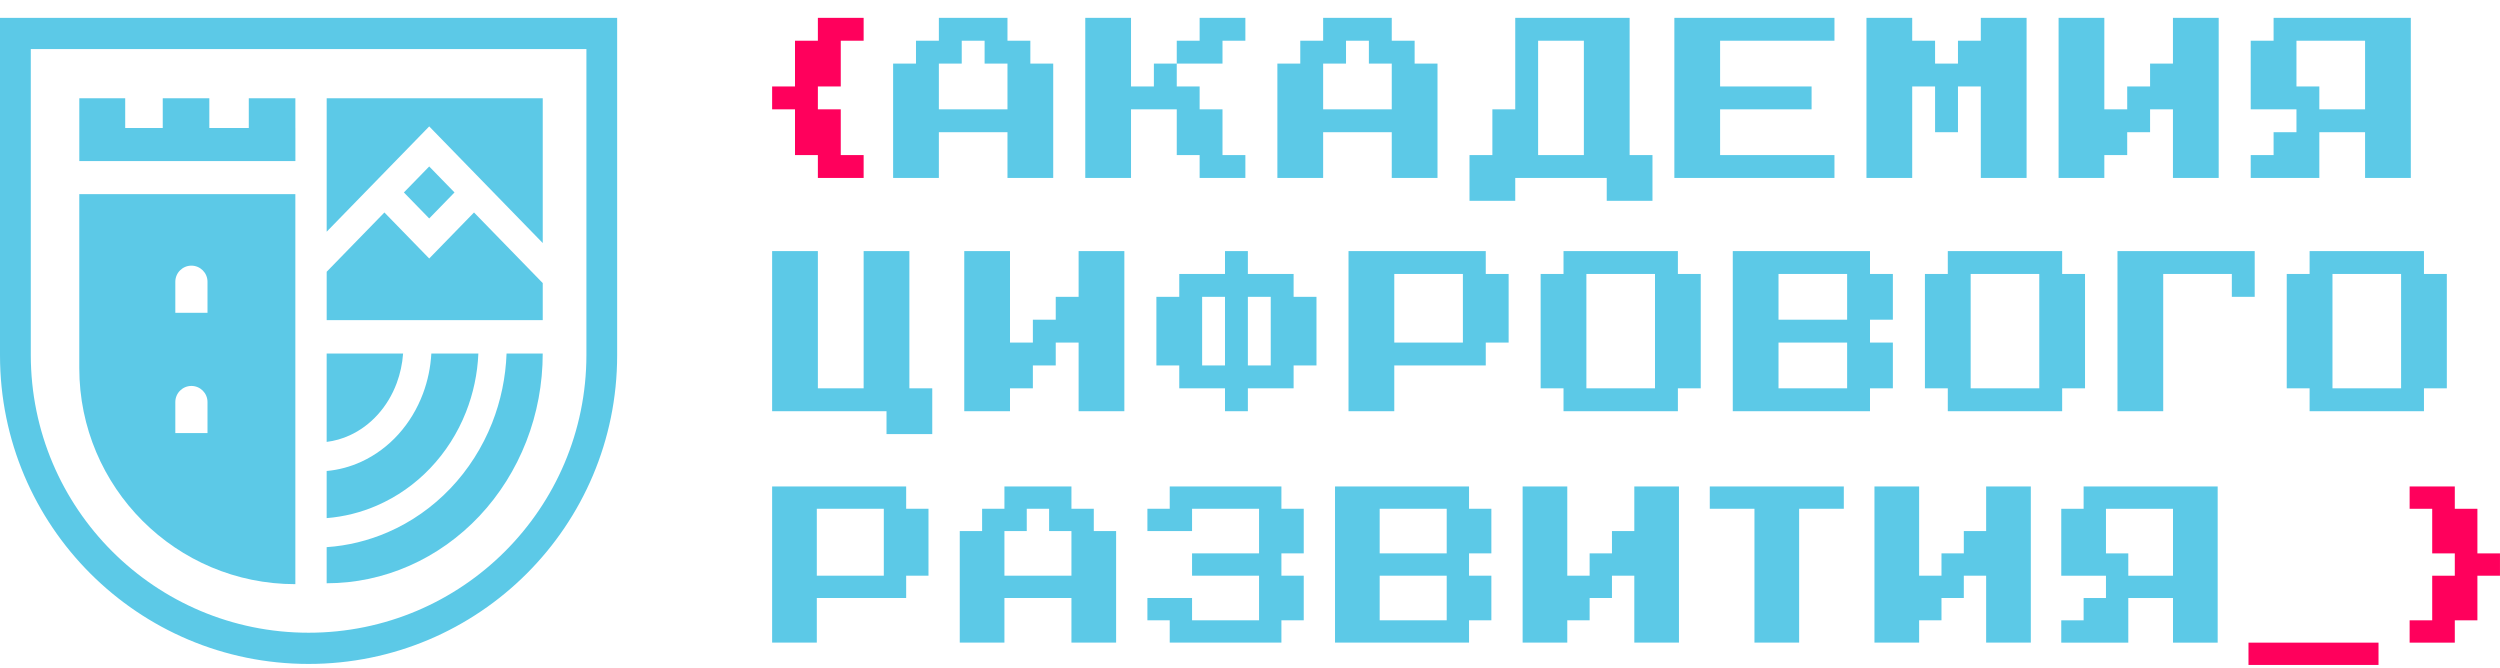 <?xml version="1.0" encoding="UTF-8"?> <svg xmlns="http://www.w3.org/2000/svg" width="101" height="27" viewBox="0 0 101 27" fill="none"> <path d="M97.349 25.963V25.061H98.261V23.259H99.174V22.357H98.261V20.555H97.349V19.653H99.174V20.555H100.087V22.357H100.999V23.259H100.087V25.061H99.174V25.963H97.349Z" fill="#FF005C"></path> <path d="M90.839 26.864V25.963H96.092V26.864H90.839Z" fill="#FF005C"></path> <path d="M83.275 25.963V25.061H84.178V24.16H85.081V23.259H83.275V20.555H84.178V19.653H89.594V25.963H87.789V24.16H85.983V25.963H83.275ZM85.983 23.259H87.789V20.555H85.081V22.357H85.983V23.259Z" fill="#5CC9E7"></path> <path d="M75.728 25.961V19.653H77.533V23.258H78.436V22.356H79.338V21.455H80.24V19.653H82.045V25.961H80.24V23.258H79.338V24.159H78.436V25.06H77.533V25.961H75.728Z" fill="#5CC9E7"></path> <path d="M70.88 25.961V20.554H69.075V19.653H74.49V20.554H72.685V25.961H70.88Z" fill="#5CC9E7"></path> <path d="M61.514 25.961V19.653H63.318V23.258H64.221V22.356H65.123V21.455H66.026V19.653H67.83V25.961H66.026V23.258H65.123V24.159H64.221V25.06H63.318V25.961H61.514Z" fill="#5CC9E7"></path> <path d="M53.935 25.961V19.653H59.349V20.554H60.251V22.356H59.349V23.258H60.251V25.06H59.349V25.961H53.935ZM55.739 22.356H58.447V20.554H55.739V22.356ZM55.739 25.06H58.447V23.258H55.739V25.06Z" fill="#5CC9E7"></path> <path d="M47.257 25.961V25.06H46.355V24.159H48.159V25.06H50.866V23.258H48.159V22.356H50.866V20.554H48.159V21.455H46.355V20.554H47.257V19.653H51.769V20.554H52.671V22.356H51.769V23.258H52.671V25.06H51.769V25.961H47.257Z" fill="#5CC9E7"></path> <path d="M38.774 25.961V21.455H39.677V20.554H40.579V19.653H43.286V20.554H44.189V21.455H45.091V25.961H43.286V24.159H40.579V25.961H38.774ZM40.579 23.258H43.286V21.455H42.384V20.554H41.481V21.455H40.579V23.258Z" fill="#5CC9E7"></path> <path d="M31.194 25.961V19.653H36.609V20.554H37.511V23.258H36.609V24.159H32.999V25.961H31.194ZM32.999 23.258H35.706V20.554H32.999V23.258Z" fill="#5CC9E7"></path> <path d="M93.308 16.613V15.688H92.384V11.068H93.308V10.144H97.928V11.068H98.852V15.688H97.928V16.613H93.308ZM94.232 15.688H97.004V11.068H94.232V15.688Z" fill="#5CC9E7"></path> <path d="M85.546 16.613V10.144H91.09V11.992H90.166V11.068H87.394V16.613H85.546Z" fill="#5CC9E7"></path> <path d="M78.691 16.613V15.688H77.767V11.068H78.691V10.144H83.311V11.068H84.235V15.688H83.311V16.613H78.691ZM79.615 15.688H82.387V11.068H79.615V15.688Z" fill="#5CC9E7"></path> <path d="M70.004 16.613V10.144H75.548V11.068H76.472V12.916H75.548V13.84H76.472V15.688H75.548V16.613H70.004ZM71.852 12.916H74.624V11.068H71.852V12.916ZM71.852 15.688H74.624V13.84H71.852V15.688Z" fill="#5CC9E7"></path> <path d="M63.166 16.613V15.688H62.242V11.068H63.166V10.144H67.787V11.068H68.71V15.688H67.787V16.613H63.166ZM64.09 15.688H66.862V11.068H64.09V15.688Z" fill="#5CC9E7"></path> <path d="M54.48 16.613V10.144H60.025V11.068H60.949V13.84H60.025V14.764H56.329V16.613H54.48ZM56.329 13.84H59.101V11.068H56.329V13.84Z" fill="#5CC9E7"></path> <path d="M49.49 16.613V15.688H47.642V14.764H46.718V11.992H47.642V11.068H49.49V10.144H50.414V11.068H52.262V11.992H53.186V14.764H52.262V15.688H50.414V16.613H49.49ZM48.566 14.764H49.49V11.992H48.566V14.764ZM50.414 14.764H51.338V11.992H50.414V14.764Z" fill="#5CC9E7"></path> <path d="M38.956 16.613V10.144H40.804V13.84H41.728V12.916H42.652V11.992H43.576V10.144H45.424V16.613H43.576V13.84H42.652V14.764H41.728V15.688H40.804V16.613H38.956Z" fill="#5CC9E7"></path> <path d="M35.815 17.537V16.613H31.194V10.144H33.042V15.688H34.891V10.144H36.739V15.688H37.663V17.537H35.815Z" fill="#5CC9E7"></path> <path d="M90.929 7.189V6.265H91.853V5.341H92.777V4.417H90.929V1.645H91.853V0.721H97.397V7.189H95.549V5.341H93.701V7.189H90.929ZM93.701 4.417H95.549V1.645H92.777V3.493H93.701V4.417Z" fill="#5CC9E7"></path> <path d="M83.167 7.189V0.721H85.015V4.417H85.939V3.493H86.863V2.569H87.787V0.721H89.635V7.189H87.787V4.417H86.863V5.341H85.939V6.265H85.015V7.189H83.167Z" fill="#5CC9E7"></path> <path d="M75.405 7.189V0.721H77.253V1.645H78.177V2.569H79.102V1.645H80.025V0.721H81.874V7.189H80.025V3.493H79.102V5.341H78.177V3.493H77.253V7.189H75.405Z" fill="#5CC9E7"></path> <path d="M67.644 7.189V0.721H74.112V1.645H69.492V3.493H73.188V4.417H69.492V6.265H74.112V7.189H67.644Z" fill="#5CC9E7"></path> <path d="M59.368 8.113V6.265H60.292V4.417H61.216V0.721H65.837V6.265H66.76V8.113H64.912V7.189H61.216V8.113H59.368ZM62.14 6.265H63.988V1.645H62.14V6.265Z" fill="#5CC9E7"></path> <path d="M51.606 7.189V2.569H52.531V1.645H53.455V0.721H56.227V1.645H57.151V2.569H58.075V7.189H56.227V5.341H53.455V7.189H51.606ZM53.455 4.417H56.227V2.569H55.303V1.645H54.379V2.569H53.455V4.417Z" fill="#5CC9E7"></path> <path d="M46.617 2.569H47.541V3.493H48.465V4.417H49.389V6.265H50.313V7.189H48.465V6.265H47.541V4.417H45.693V7.189H43.845V0.721H45.693V3.493H46.617V2.569ZM50.313 0.721V1.645H49.389V2.569H47.541V1.645H48.465V0.721H50.313Z" fill="#5CC9E7"></path> <path d="M36.082 7.189V2.569H37.006V1.645H37.93V0.721H40.702V1.645H41.626V2.569H42.55V7.189H40.702V5.341H37.93V7.189H36.082ZM37.93 4.417H40.702V2.569H39.778V1.645H38.854V2.569H37.93V4.417Z" fill="#5CC9E7"></path> <path d="M33.042 7.189V6.265H32.118V4.417H31.194V3.493H32.118V1.645H33.042V0.721H34.891V1.645H33.967V3.493H33.042V4.417H33.967V6.265H34.891V7.189H33.042Z" fill="#FF005C"></path> <path fill-rule="evenodd" clip-rule="evenodd" d="M24.933 0.721L0 0.721L2.3841e-06 14.357C3.58795e-06 21.242 5.582 26.823 12.467 26.823C19.352 26.823 24.933 21.242 24.933 14.357L24.933 0.721ZM23.691 1.981L1.244 1.981L1.244 14.338C1.244 20.537 6.269 25.562 12.467 25.562C18.666 25.562 23.691 20.537 23.691 14.338L23.691 1.981Z" fill="#5CC9E7"></path> <path fill-rule="evenodd" clip-rule="evenodd" d="M19.326 14.284L17.426 14.284C17.395 14.839 17.282 15.385 17.089 15.9C16.86 16.512 16.524 17.071 16.097 17.544C15.671 18.017 15.162 18.394 14.599 18.653C14.152 18.858 13.679 18.985 13.197 19.028V20.932C13.895 20.876 14.58 20.705 15.229 20.423C16.034 20.073 16.766 19.561 17.383 18.913C18 18.265 18.491 17.496 18.825 16.648C19.122 15.897 19.291 15.097 19.326 14.284ZM13.197 22.105V23.564C14.344 23.564 15.479 23.324 16.538 22.857C17.597 22.391 18.559 21.707 19.37 20.846C20.18 19.984 20.823 18.961 21.262 17.835C21.701 16.71 21.926 15.503 21.926 14.284L20.465 14.284C20.43 15.247 20.233 16.196 19.881 17.088C19.49 18.076 18.918 18.974 18.197 19.731C17.475 20.488 16.617 21.09 15.672 21.5C14.883 21.843 14.047 22.047 13.197 22.105ZM13.197 17.853C13.518 17.813 13.833 17.724 14.134 17.585C14.553 17.393 14.937 17.11 15.262 16.749C15.588 16.389 15.848 15.958 16.026 15.481C16.168 15.1 16.256 14.696 16.285 14.284L13.197 14.284V17.853Z" fill="#5CC9E7"></path> <path fill-rule="evenodd" clip-rule="evenodd" d="M5.058 3.969H3.204V5.305H3.204V6.507H11.934V5.171H11.933V3.971H10.051V5.171H8.457V3.971H6.575V5.171H5.058V3.969ZM3.203 7.844H11.932V23.6C7.111 23.6 3.203 19.692 3.203 14.871V7.844ZM7.083 11.383C7.083 11.024 7.374 10.732 7.733 10.732C8.092 10.732 8.383 11.024 8.383 11.383V12.636H7.083V11.383ZM7.083 16.243C7.083 15.884 7.374 15.592 7.733 15.592C8.092 15.592 8.383 15.884 8.383 16.243V17.497H7.083V16.243Z" fill="#5CC9E7"></path> <path fill-rule="evenodd" clip-rule="evenodd" d="M21.927 3.969H13.198V9.361L17.34 5.107L21.927 9.819V3.969ZM21.927 11.437L19.15 8.584L17.34 10.443L15.53 8.584L13.198 10.979V12.934H21.927V11.437ZM17.34 6.725L18.362 7.775L17.34 8.825L16.317 7.775L17.34 6.725Z" fill="#5CC9E7"></path> </svg> 